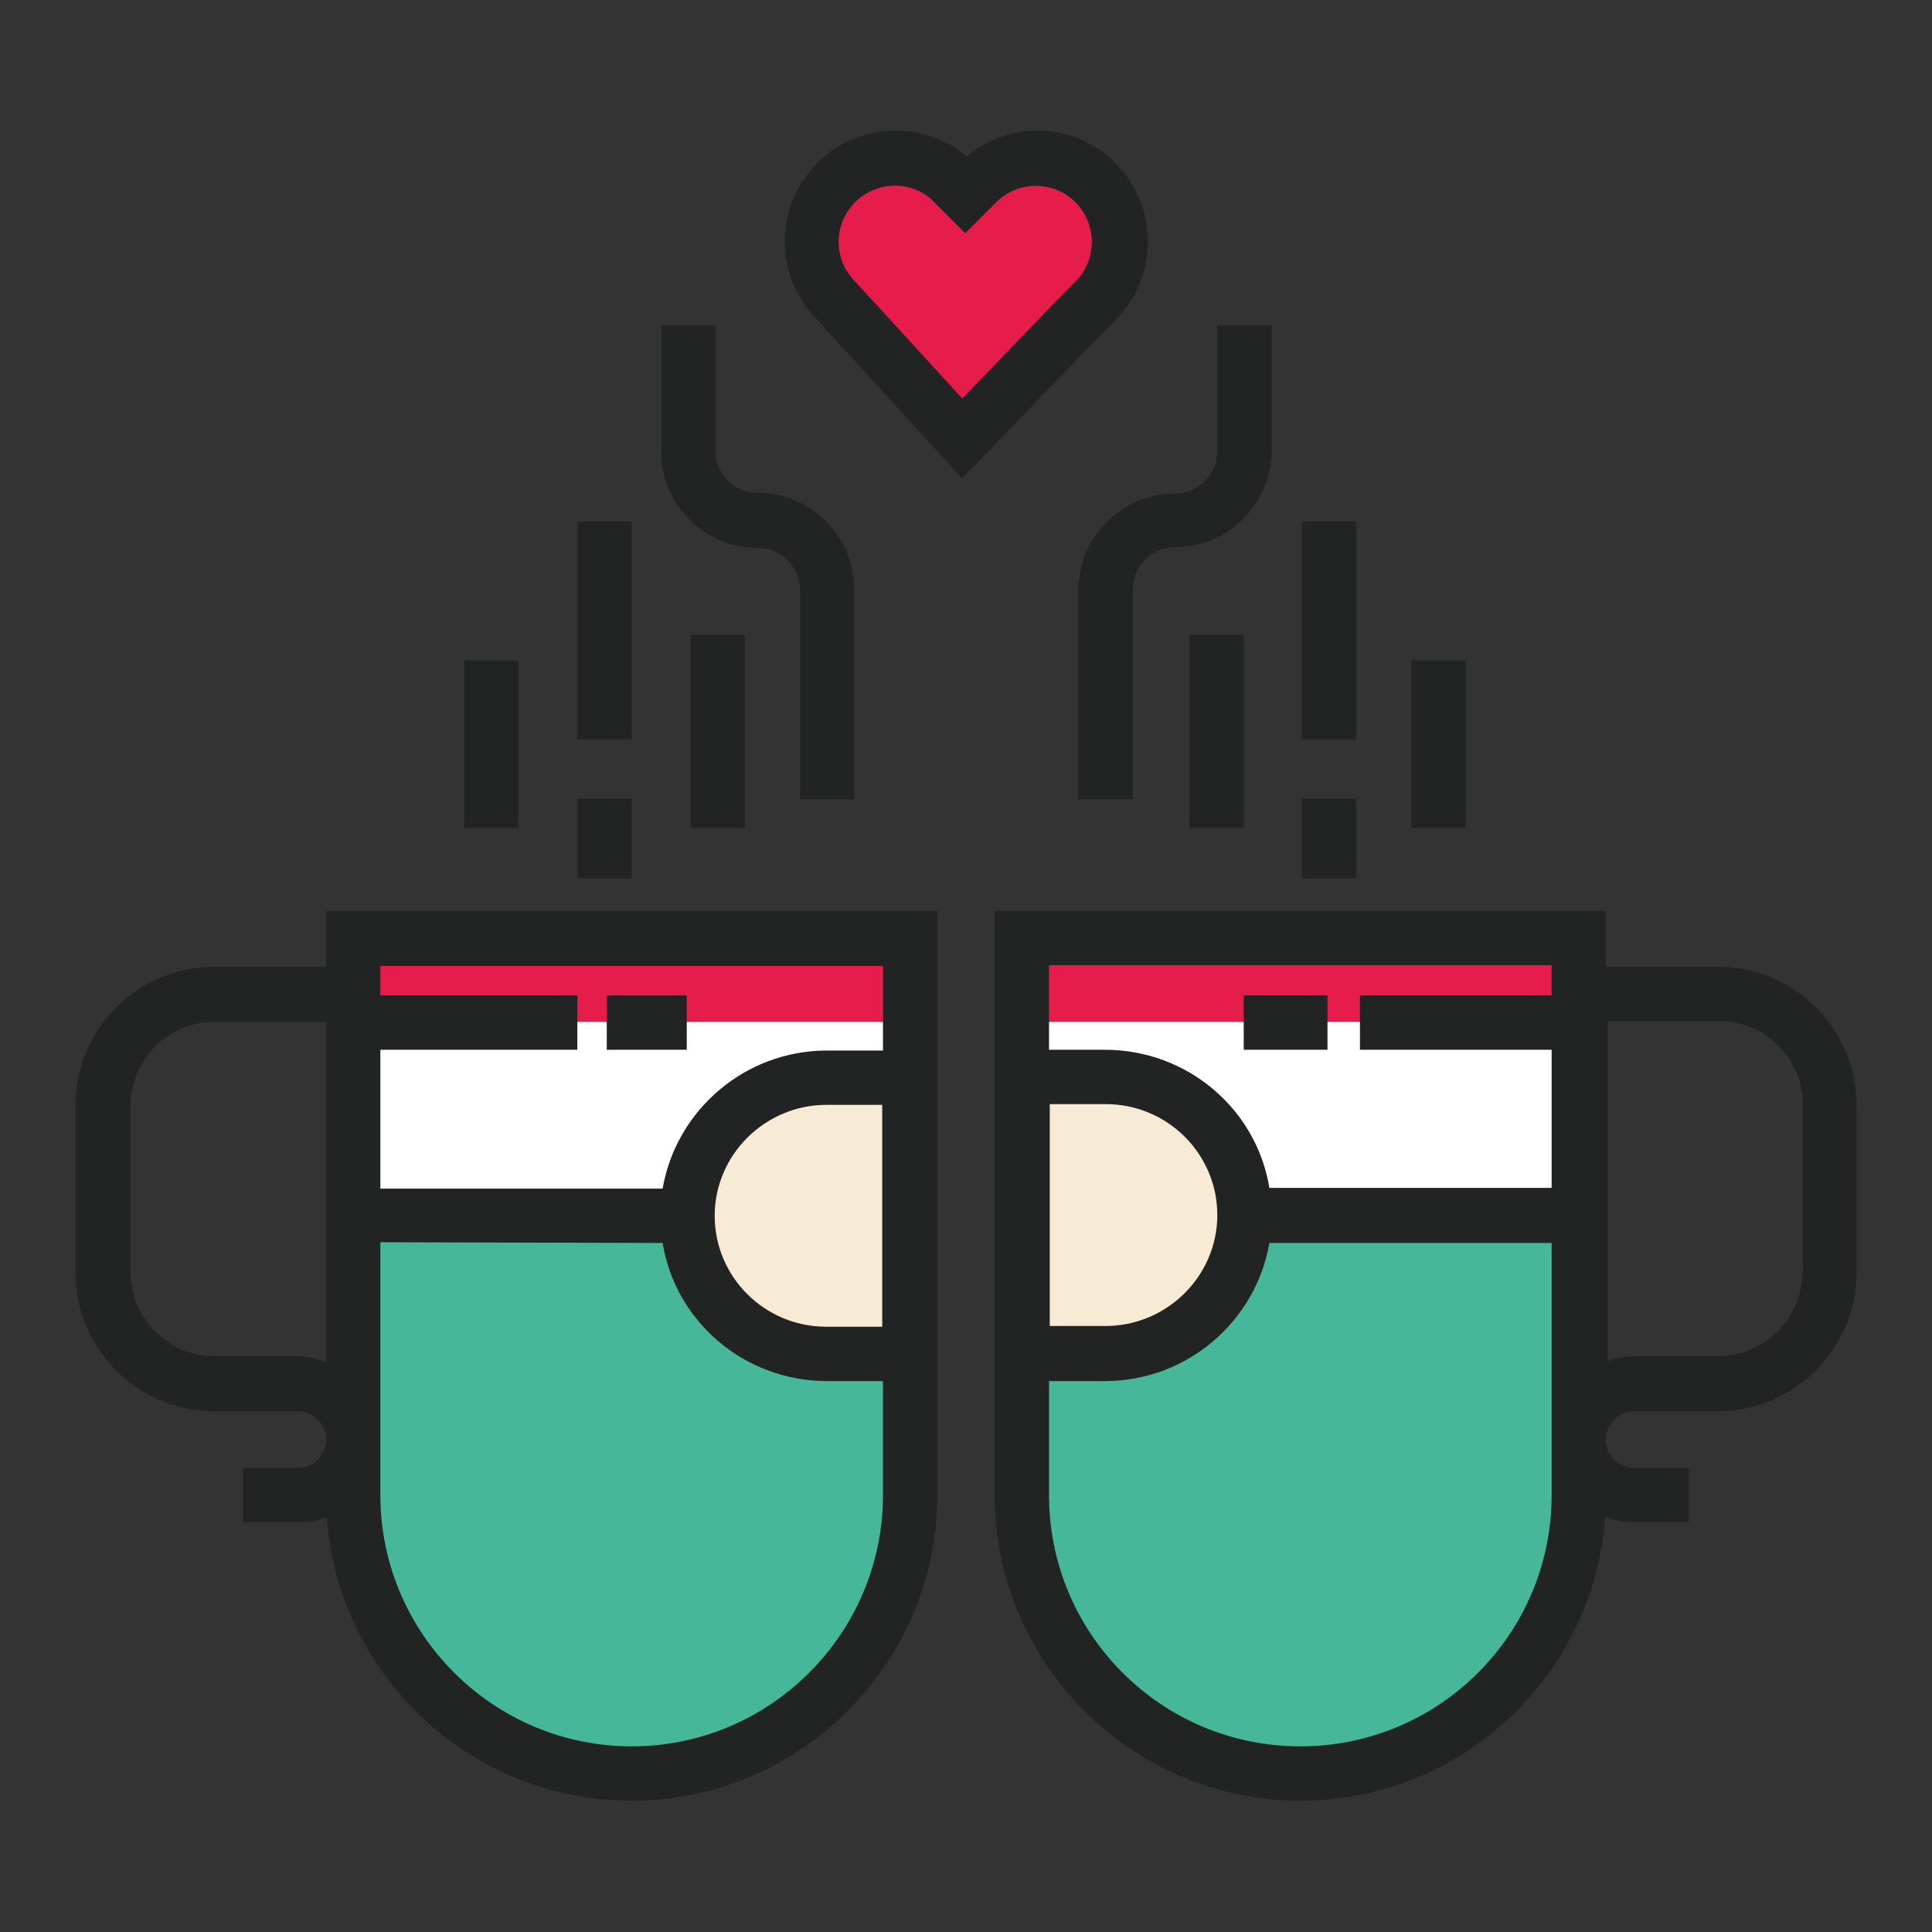 <?xml version="1.0" encoding="utf-8"?>
<!-- Svg Vector Icons : http://www.onlinewebfonts.com/icon -->
<!DOCTYPE svg PUBLIC "-//W3C//DTD SVG 1.1//EN" "http://www.w3.org/Graphics/SVG/1.1/DTD/svg11.dtd">
<svg version="1.1" xmlns="http://www.w3.org/2000/svg" xmlns:xlink="http://www.w3.org/1999/xlink" x="0px" y="0px" viewBox="0 0 256 256" enable-background="new 0 0 256 256" xml:space="preserve">
<rect x="0" y="0" width="256" height="256" fill="#333333" stroke="none"/>
<g> <path fill="#e61c4a" d="M145.2,24.2c-4.3-4.3-11.3-4.3-15.7,0l-1.5,1.5l-1.5-1.5c-4.3-4.3-11.3-4.3-15.7,0 c-4.3,4.3-4.3,11.3,0,15.7l16.7,18.3l16.1-16.7l1.5-1.5C149.5,35.6,149.5,28.6,145.2,24.2z"/> <path fill="#46b899" d="M83.7,235c-20.4,0-36.9-16.5-36.9-36.9v-73.8h73.8v73.8C120.6,218.5,104,235,83.7,235L83.7,235z M172.3,235 c-20.4,0-36.9-16.5-36.9-36.9v-73.8h73.8v73.8C209.2,218.5,192.7,235,172.3,235L172.3,235z"/> <path fill="#ffffff" d="M46.8,135.4h73.7v25.8H46.8V135.4z M135.5,135.4h73.7v25.8h-73.7V135.4z"/> <path fill="#e61c4a" d="M46.8,124.3h73.8v11.1H46.8V124.3z M135.4,124.3h73.8v11.1h-73.8V124.3z"/> <path fill="#f8ebd5" d="M120.9,142.5h-11.3c-10.2,0-18.4,8.4-18.4,18.6s8.3,18.6,18.4,18.6h11.3 M135.4,142.5h11.1 c10.2,0,18.4,8.4,18.4,18.6s-8.3,18.6-18.4,18.6h-11.1"/> <path fill="#222323" d="M80.4,131.9H91v7.2H80.4V131.9z"/> <path fill="#222323" d="M43.1,128.1H28.4c-10.1,0-18.4,8.2-18.4,18.4v22.1c0,10.1,8.2,18.4,18.4,18.4h11c1,0,2,0.4,2.7,1.1 c0.6,0.6,1,1.4,1.1,2.2v0.9c-0.2,1.8-1.8,3.3-3.7,3.3h-7.3v7.2h7.3c1.4,0,2.6-0.2,3.8-0.7c1.5,21,19,37.6,40.4,37.6 c22.3,0,40.5-18.2,40.5-40.5v-77.4h-81V128.1z M39.4,179.7h-11c-6.1,0-11.1-5-11.1-11.1v-22.1c0-6.1,5-11.1,11.1-11.1h14.8v45.1 C41.9,180,40.7,179.7,39.4,179.7z M116.9,175.8h-7.4c-8.2,0-14.8-6.6-14.8-14.7c0-8.1,6.7-14.7,14.8-14.7h7.4V175.8z M50.4,139.1 h26.1v-7.2H50.4v-3.9h66.6v11.2h-7.4c-10.9,0-20,7.9-21.8,18.3H50.4V139.1L50.4,139.1z M87.8,164.7c1.7,10.4,10.8,18.3,21.8,18.3 h7.4v15.1c0,18.3-14.9,33.3-33.3,33.3c-18.3,0-33.3-14.9-33.3-33.3v-6.6c0-0.3,0-0.5,0-0.8c0-0.2,0-0.5,0-0.7v-25.4L87.8,164.7z  M227.6,128.1h-14.8v-7.4h-81v77.4c0,22.3,18.2,40.5,40.5,40.5c21.4,0,38.9-16.6,40.4-37.6c1.2,0.5,2.5,0.7,3.8,0.7h7.3v-7.2h-7.3 c-1.9,0-3.5-1.4-3.7-3.3v-0.9c0.1-0.8,0.5-1.6,1.1-2.2c0.7-0.7,1.7-1.1,2.7-1.1h11c10.1,0,18.4-8.2,18.4-18.4v-22.1 C246,136.3,237.8,128.1,227.6,128.1L227.6,128.1z M139.1,146.3h7.4c8.2,0,14.8,6.6,14.8,14.7c0,8.1-6.7,14.7-14.8,14.7h-7.4V146.3 L139.1,146.3z M205.6,190c0,0.2,0,0.5,0,0.7c0,0.3,0,0.5,0,0.8v6.6c0,18.4-14.9,33.3-33.3,33.3s-33.3-14.9-33.3-33.3V183h7.4 c10.9,0,20-7.9,21.8-18.3h37.4L205.6,190L205.6,190L205.6,190z M205.6,131.9h-25.4v7.2h25.4v18.3h-37.4 c-1.7-10.4-10.8-18.3-21.8-18.3h-7.4v-11.2h66.6V131.9z M238.8,168.6c0,6.1-5,11.1-11.1,11.1h-11c-1.3,0-2.5,0.2-3.7,0.7v-45.1 h14.8c6.1,0,11.1,5,11.1,11.1V168.6z"/> <path fill="#222323" d="M164.8,131.9h11.1v7.2h-11.1V131.9z M127.5,63.4l-19.3-21.1c-2.7-2.8-4.2-6.4-4.2-10.3 c0-3.9,1.5-7.6,4.3-10.4c2.8-2.8,6.5-4.3,10.4-4.3c3.5,0,6.7,1.2,9.4,3.4c5.8-4.8,14.3-4.5,19.7,0.9c2.8,2.8,4.3,6.5,4.3,10.4 s-1.5,7.6-4.3,10.4l-1.5,1.5L127.5,63.4z M118.6,24.6c-2,0-3.9,0.8-5.3,2.2c-2.9,2.9-2.9,7.6,0,10.5l0.1,0.1l14.1,15.4l13.5-14 l1.5-1.5c2.9-2.9,2.9-7.6,0-10.5c-2.9-2.9-7.6-2.9-10.5,0l-4.1,4.1l-4.1-4.1C122.5,25.4,120.6,24.6,118.6,24.6z M113.2,105.9h-7.2 V78.2c0-3.1-2.5-5.6-5.6-5.6c-7.1,0-12.8-5.8-12.8-12.8V43.1h7.2v16.6c0,3.1,2.5,5.6,5.6,5.6c7.1,0,12.8,5.8,12.8,12.8V105.9 L113.2,105.9z M76.5,69.1h7.2v28.9h-7.2V69.1z"/> <path fill="#222323" d="M91.5,84.1h7.2v25.6h-7.2V84.1z M76.5,105.8h7.2v10.6h-7.2V105.8z M61.5,87.5h7.2v22.2h-7.2V87.5z  M150.1,105.9h-7.2V78.2c0-7.1,5.8-12.8,12.8-12.8c3.1,0,5.6-2.5,5.6-5.6V43.1h7.2v16.6c0,7.1-5.8,12.8-12.8,12.8 c-3.1,0-5.6,2.5-5.6,5.6V105.9L150.1,105.9z M172.5,69.1h7.2v28.9h-7.2V69.1z"/> <path fill="#222323" d="M157.6,84.1h7.2v25.6h-7.2V84.1z M172.5,105.8h7.2v10.6h-7.2V105.8z M187,87.5h7.2v22.2H187V87.5z"/></g>
</svg>